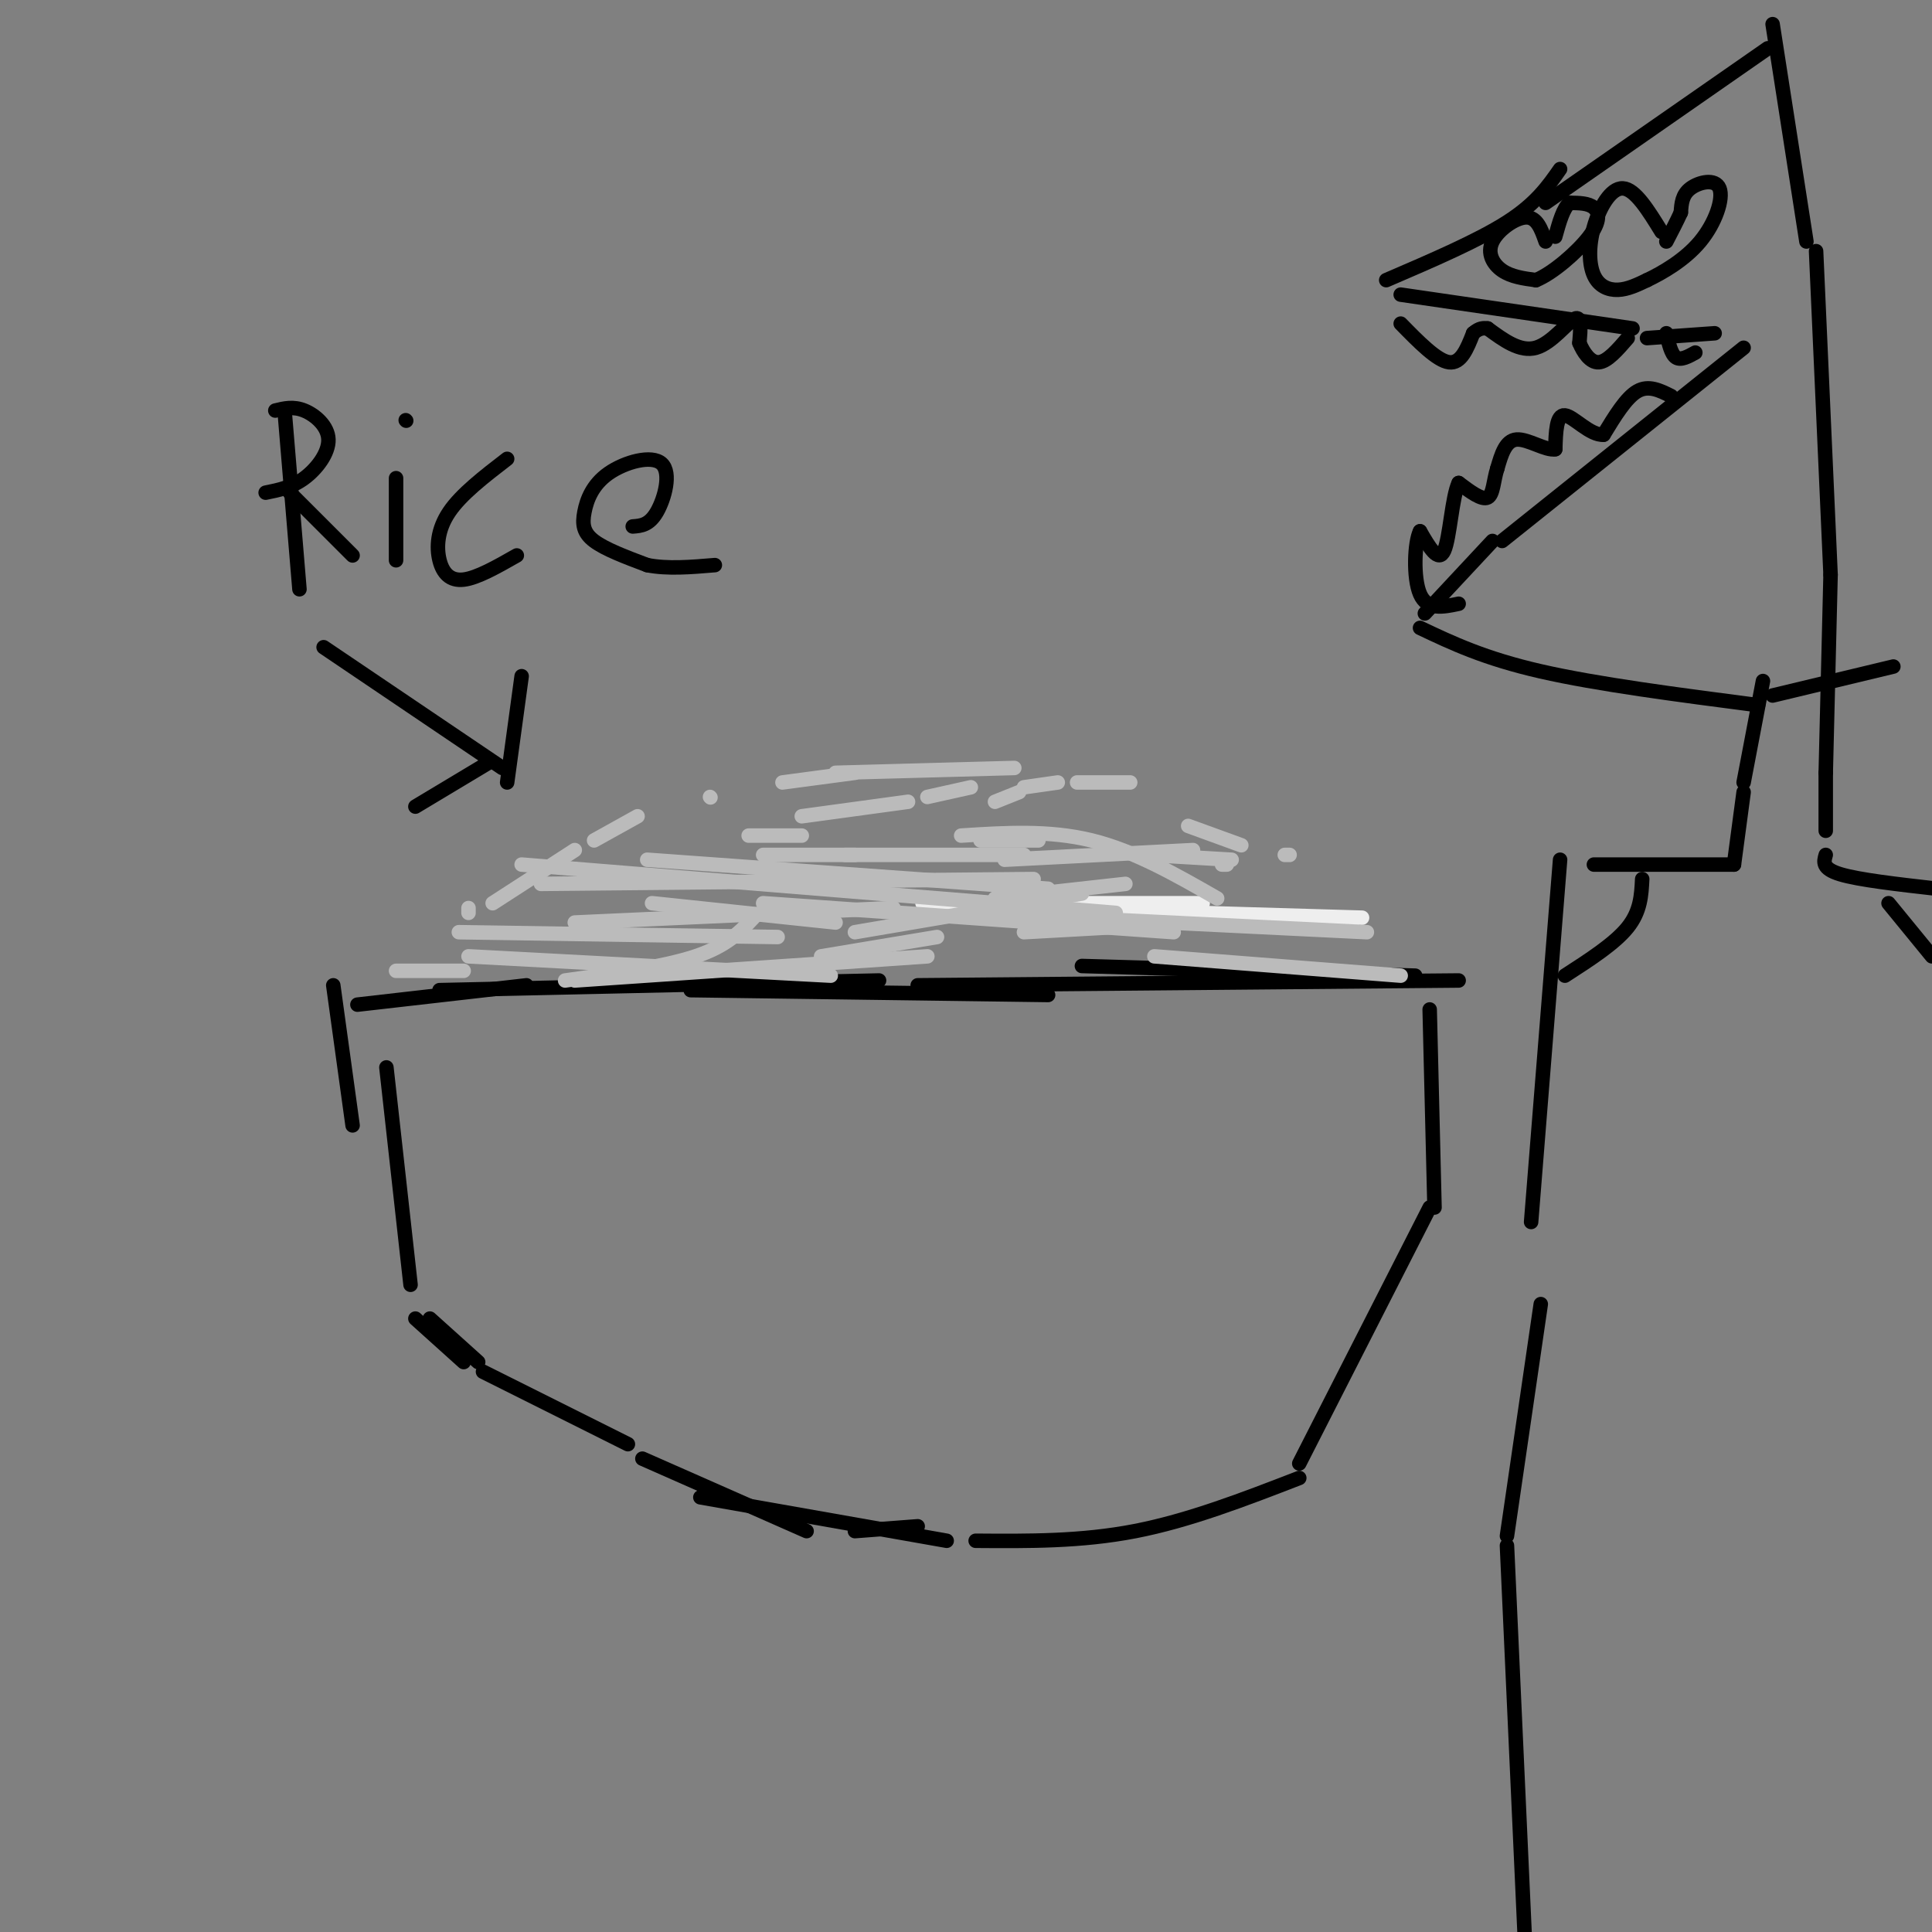 <svg viewBox='0 0 400 400' version='1.1' xmlns='http://www.w3.org/2000/svg' xmlns:xlink='http://www.w3.org/1999/xlink'><rect x="0" y="0" width="400" height="400" fill="#808080" stroke="none"/><g fill='none' stroke='rgb(0,0,0)' stroke-width='3' stroke-linecap='round' stroke-linejoin='round'><path d='M293,202c0.000,0.000 -69.000,-2.000 -69,-2'/><path d='M302,203c0.000,0.000 -112.000,1.000 -112,1'/><path d='M217,206c0.000,0.000 -74.000,-1.000 -74,-1'/><path d='M182,203c0.000,0.000 -91.000,2.000 -91,2'/><path d='M109,204c0.000,0.000 -35.000,4.000 -35,4'/><path d='M69,204c0.000,0.000 4.000,29.000 4,29'/><path d='M80,221c0.000,0.000 5.000,45.000 5,45'/><path d='M89,273c0.000,0.000 10.000,9.000 10,9'/><path d='M296,209c0.000,0.000 1.000,41.000 1,41'/><path d='M296,250c0.000,0.000 -27.000,53.000 -27,53'/><path d='M269,306c-11.417,4.417 -22.833,8.833 -34,11c-11.167,2.167 -22.083,2.083 -33,2'/><path d='M196,319c0.000,0.000 -51.000,-9.000 -51,-9'/><path d='M190,316c0.000,0.000 -13.000,1.000 -13,1'/><path d='M167,317c0.000,0.000 -34.000,-15.000 -34,-15'/><path d='M130,299c0.000,0.000 -30.000,-15.000 -30,-15'/><path d='M96,282c0.000,0.000 -10.000,-9.000 -10,-9'/><path d='M366,10c0.000,0.000 -46.000,32.000 -46,32'/><path d='M323,35c-2.500,3.583 -5.000,7.167 -11,11c-6.000,3.833 -15.500,7.917 -25,12'/><path d='M290,61c0.000,0.000 48.000,7.000 48,7'/><path d='M361,72c0.000,0.000 -50.000,40.000 -50,40'/><path d='M309,112c0.000,0.000 -14.000,15.000 -14,15'/><path d='M294,130c6.667,3.167 13.333,6.333 25,9c11.667,2.667 28.333,4.833 45,7'/><path d='M367,144c0.000,0.000 25.000,-6.000 25,-6'/><path d='M367,5c0.000,0.000 7.000,45.000 7,45'/><path d='M376,52c0.000,0.000 3.000,67.000 3,67'/><path d='M379,119c0.000,0.000 -1.000,41.000 -1,41'/><path d='M365,141c0.000,0.000 -4.000,21.000 -4,21'/><path d='M361,164c0.000,0.000 -2.000,15.000 -2,15'/><path d='M359,179c0.000,0.000 -29.000,0.000 -29,0'/><path d='M323,178c0.000,0.000 -6.000,75.000 -6,75'/><path d='M319,270c0.000,0.000 -7.000,48.000 -7,48'/><path d='M312,320c0.000,0.000 4.000,88.000 4,88'/><path d='M378,160c0.000,0.000 0.000,12.000 0,12'/><path d='M378,177c-0.417,1.417 -0.833,2.833 3,4c3.833,1.167 11.917,2.083 20,3'/><path d='M340,182c-0.167,3.333 -0.333,6.667 -3,10c-2.667,3.333 -7.833,6.667 -13,10'/><path d='M391,187c0.000,0.000 9.000,11.000 9,11'/><path d='M290,67c3.750,3.833 7.500,7.667 10,8c2.500,0.333 3.750,-2.833 5,-6'/><path d='M305,69c1.333,-1.167 2.167,-1.083 3,-1'/><path d='M308,68c3.356,2.467 6.711,4.933 10,4c3.289,-0.933 6.511,-5.267 8,-6c1.489,-0.733 1.244,2.133 1,5'/><path d='M327,71c0.778,1.889 2.222,4.111 4,4c1.778,-0.111 3.889,-2.556 6,-5'/><path d='M341,70c0.000,0.000 14.000,-1.000 14,-1'/><path d='M345,69c0.500,2.167 1.000,4.333 2,5c1.000,0.667 2.500,-0.167 4,-1'/><path d='M346,82c-2.333,-1.167 -4.667,-2.333 -7,-1c-2.333,1.333 -4.667,5.167 -7,9'/><path d='M332,90c-2.778,0.200 -6.222,-3.800 -8,-4c-1.778,-0.200 -1.889,3.400 -2,7'/><path d='M322,93c-1.911,0.378 -5.689,-2.178 -8,-2c-2.311,0.178 -3.156,3.089 -4,6'/><path d='M310,97c-0.800,2.400 -0.800,5.400 -2,6c-1.200,0.600 -3.600,-1.200 -6,-3'/><path d='M302,100c-1.378,2.822 -1.822,11.378 -3,14c-1.178,2.622 -3.089,-0.689 -5,-4'/><path d='M294,110c-1.133,2.178 -1.467,9.622 0,13c1.467,3.378 4.733,2.689 8,2'/><path d='M344,48c-2.732,-4.434 -5.464,-8.868 -8,-9c-2.536,-0.132 -4.876,4.037 -6,8c-1.124,3.963 -1.033,7.721 0,10c1.033,2.279 3.010,3.080 5,3c1.990,-0.080 3.995,-1.040 6,-2'/><path d='M341,58c3.088,-1.470 7.807,-4.147 11,-8c3.193,-3.853 4.860,-8.884 4,-11c-0.860,-2.116 -4.246,-1.319 -6,0c-1.754,1.319 -1.877,3.159 -2,5'/><path d='M348,44c-0.833,1.833 -1.917,3.917 -3,6'/><path d='M320,50c-0.881,-2.512 -1.762,-5.024 -4,-5c-2.238,0.024 -5.833,2.583 -7,5c-1.167,2.417 0.095,4.690 2,6c1.905,1.310 4.452,1.655 7,2'/><path d='M318,58c3.452,-1.381 8.583,-5.833 11,-9c2.417,-3.167 2.119,-5.048 1,-6c-1.119,-0.952 -3.060,-0.976 -5,-1'/><path d='M325,42c-1.333,1.000 -2.167,4.000 -3,7'/></g>
<g fill='none' stroke='rgb(238,238,238)' stroke-width='3' stroke-linecap='round' stroke-linejoin='round'><path d='M280,192c0.000,0.000 -21.000,-1.000 -21,-1'/><path d='M282,190c0.000,0.000 -68.000,-2.000 -68,-2'/><path d='M249,187c0.000,0.000 -58.000,0.000 -58,0'/></g>
<g fill='none' stroke='rgb(187,187,187)' stroke-width='3' stroke-linecap='round' stroke-linejoin='round'><path d='M290,202c0.000,0.000 -51.000,-4.000 -51,-4'/><path d='M283,193c0.000,0.000 -82.000,-4.000 -82,-4'/><path d='M243,193c0.000,0.000 -85.000,-6.000 -85,-6'/><path d='M185,188c0.000,0.000 -66.000,3.000 -66,3'/><path d='M172,202c0.000,0.000 -75.000,-4.000 -75,-4'/><path d='M161,194c0.000,0.000 -66.000,-1.000 -66,-1'/><path d='M173,191c0.000,0.000 -38.000,-4.000 -38,-4'/><path d='M233,183c0.000,0.000 -27.000,3.000 -27,3'/><path d='M224,185c0.000,0.000 -47.000,8.000 -47,8'/><path d='M194,194c0.000,0.000 -24.000,4.000 -24,4'/><path d='M212,193c0.000,0.000 18.000,-1.000 18,-1'/><path d='M231,189c0.000,0.000 -123.000,-10.000 -123,-10'/><path d='M217,184c0.000,0.000 -83.000,-6.000 -83,-6'/><path d='M214,182c0.000,0.000 -102.000,1.000 -102,1'/><path d='M156,190c-2.750,2.917 -5.500,5.833 -12,8c-6.500,2.167 -16.750,3.583 -27,5'/><path d='M96,201c0.000,0.000 -14.000,0.000 -14,0'/><path d='M119,203c0.000,0.000 73.000,-5.000 73,-5'/><path d='M252,186c-8.583,-4.917 -17.167,-9.833 -26,-12c-8.833,-2.167 -17.917,-1.583 -27,-1'/><path d='M215,174c0.000,0.000 -12.000,0.000 -12,0'/><path d='M247,176c0.000,0.000 -39.000,2.000 -39,2'/><path d='M212,177c0.000,0.000 -37.000,0.000 -37,0'/><path d='M177,177c0.000,0.000 -19.000,0.000 -19,0'/><path d='M166,173c0.000,0.000 -11.000,0.000 -11,0'/><path d='M210,159c0.000,0.000 -37.000,1.000 -37,1'/><path d='M177,160c0.000,0.000 -15.000,2.000 -15,2'/><path d='M254,179c0.000,0.000 -1.000,0.000 -1,0'/><path d='M255,178c0.000,0.000 -17.000,-1.000 -17,-1'/><path d='M201,163c0.000,0.000 -9.000,2.000 -9,2'/><path d='M188,166c0.000,0.000 -22.000,3.000 -22,3'/><path d='M147,165c0.000,0.000 0.100,0.100 0.1,0.1'/><path d='M132,169c0.000,0.000 -9.000,5.000 -9,5'/><path d='M246,171c0.000,0.000 11.000,4.000 11,4'/><path d='M267,177c0.000,0.000 -1.000,0.000 -1,0'/><path d='M234,162c0.000,0.000 -11.000,0.000 -11,0'/><path d='M219,162c0.000,0.000 -7.000,1.000 -7,1'/><path d='M211,164c0.000,0.000 -5.000,2.000 -5,2'/><path d='M119,176c0.000,0.000 -17.000,11.000 -17,11'/><path d='M97,188c0.000,0.000 0.000,1.000 0,1'/></g>
<g fill='none' stroke='rgb(0,0,0)' stroke-width='3' stroke-linecap='round' stroke-linejoin='round'><path d='M104,159c0.000,0.000 -37.000,-25.000 -37,-25'/><path d='M101,158c0.000,0.000 -15.000,9.000 -15,9'/><path d='M105,162c0.000,0.000 3.000,-22.000 3,-22'/><path d='M59,86c0.000,0.000 3.000,36.000 3,36'/><path d='M57,85c1.869,-0.458 3.738,-0.917 6,0c2.262,0.917 4.917,3.208 5,6c0.083,2.792 -2.405,6.083 -5,8c-2.595,1.917 -5.298,2.458 -8,3'/><path d='M60,102c0.000,0.000 13.000,13.000 13,13'/><path d='M82,99c0.000,0.000 0.000,17.000 0,17'/><path d='M84,87c0.000,0.000 0.100,0.100 0.1,0.1'/><path d='M105,95c-4.762,3.667 -9.524,7.333 -12,11c-2.476,3.667 -2.667,7.333 -2,10c0.667,2.667 2.190,4.333 5,4c2.810,-0.333 6.905,-2.667 11,-5'/><path d='M131,109c1.706,-0.129 3.413,-0.258 5,-3c1.587,-2.742 3.055,-8.097 1,-10c-2.055,-1.903 -7.633,-0.356 -11,2c-3.367,2.356 -4.522,5.519 -5,8c-0.478,2.481 -0.279,4.280 2,6c2.279,1.720 6.640,3.360 11,5'/><path d='M134,117c4.167,0.833 9.083,0.417 14,0'/></g>
</svg>